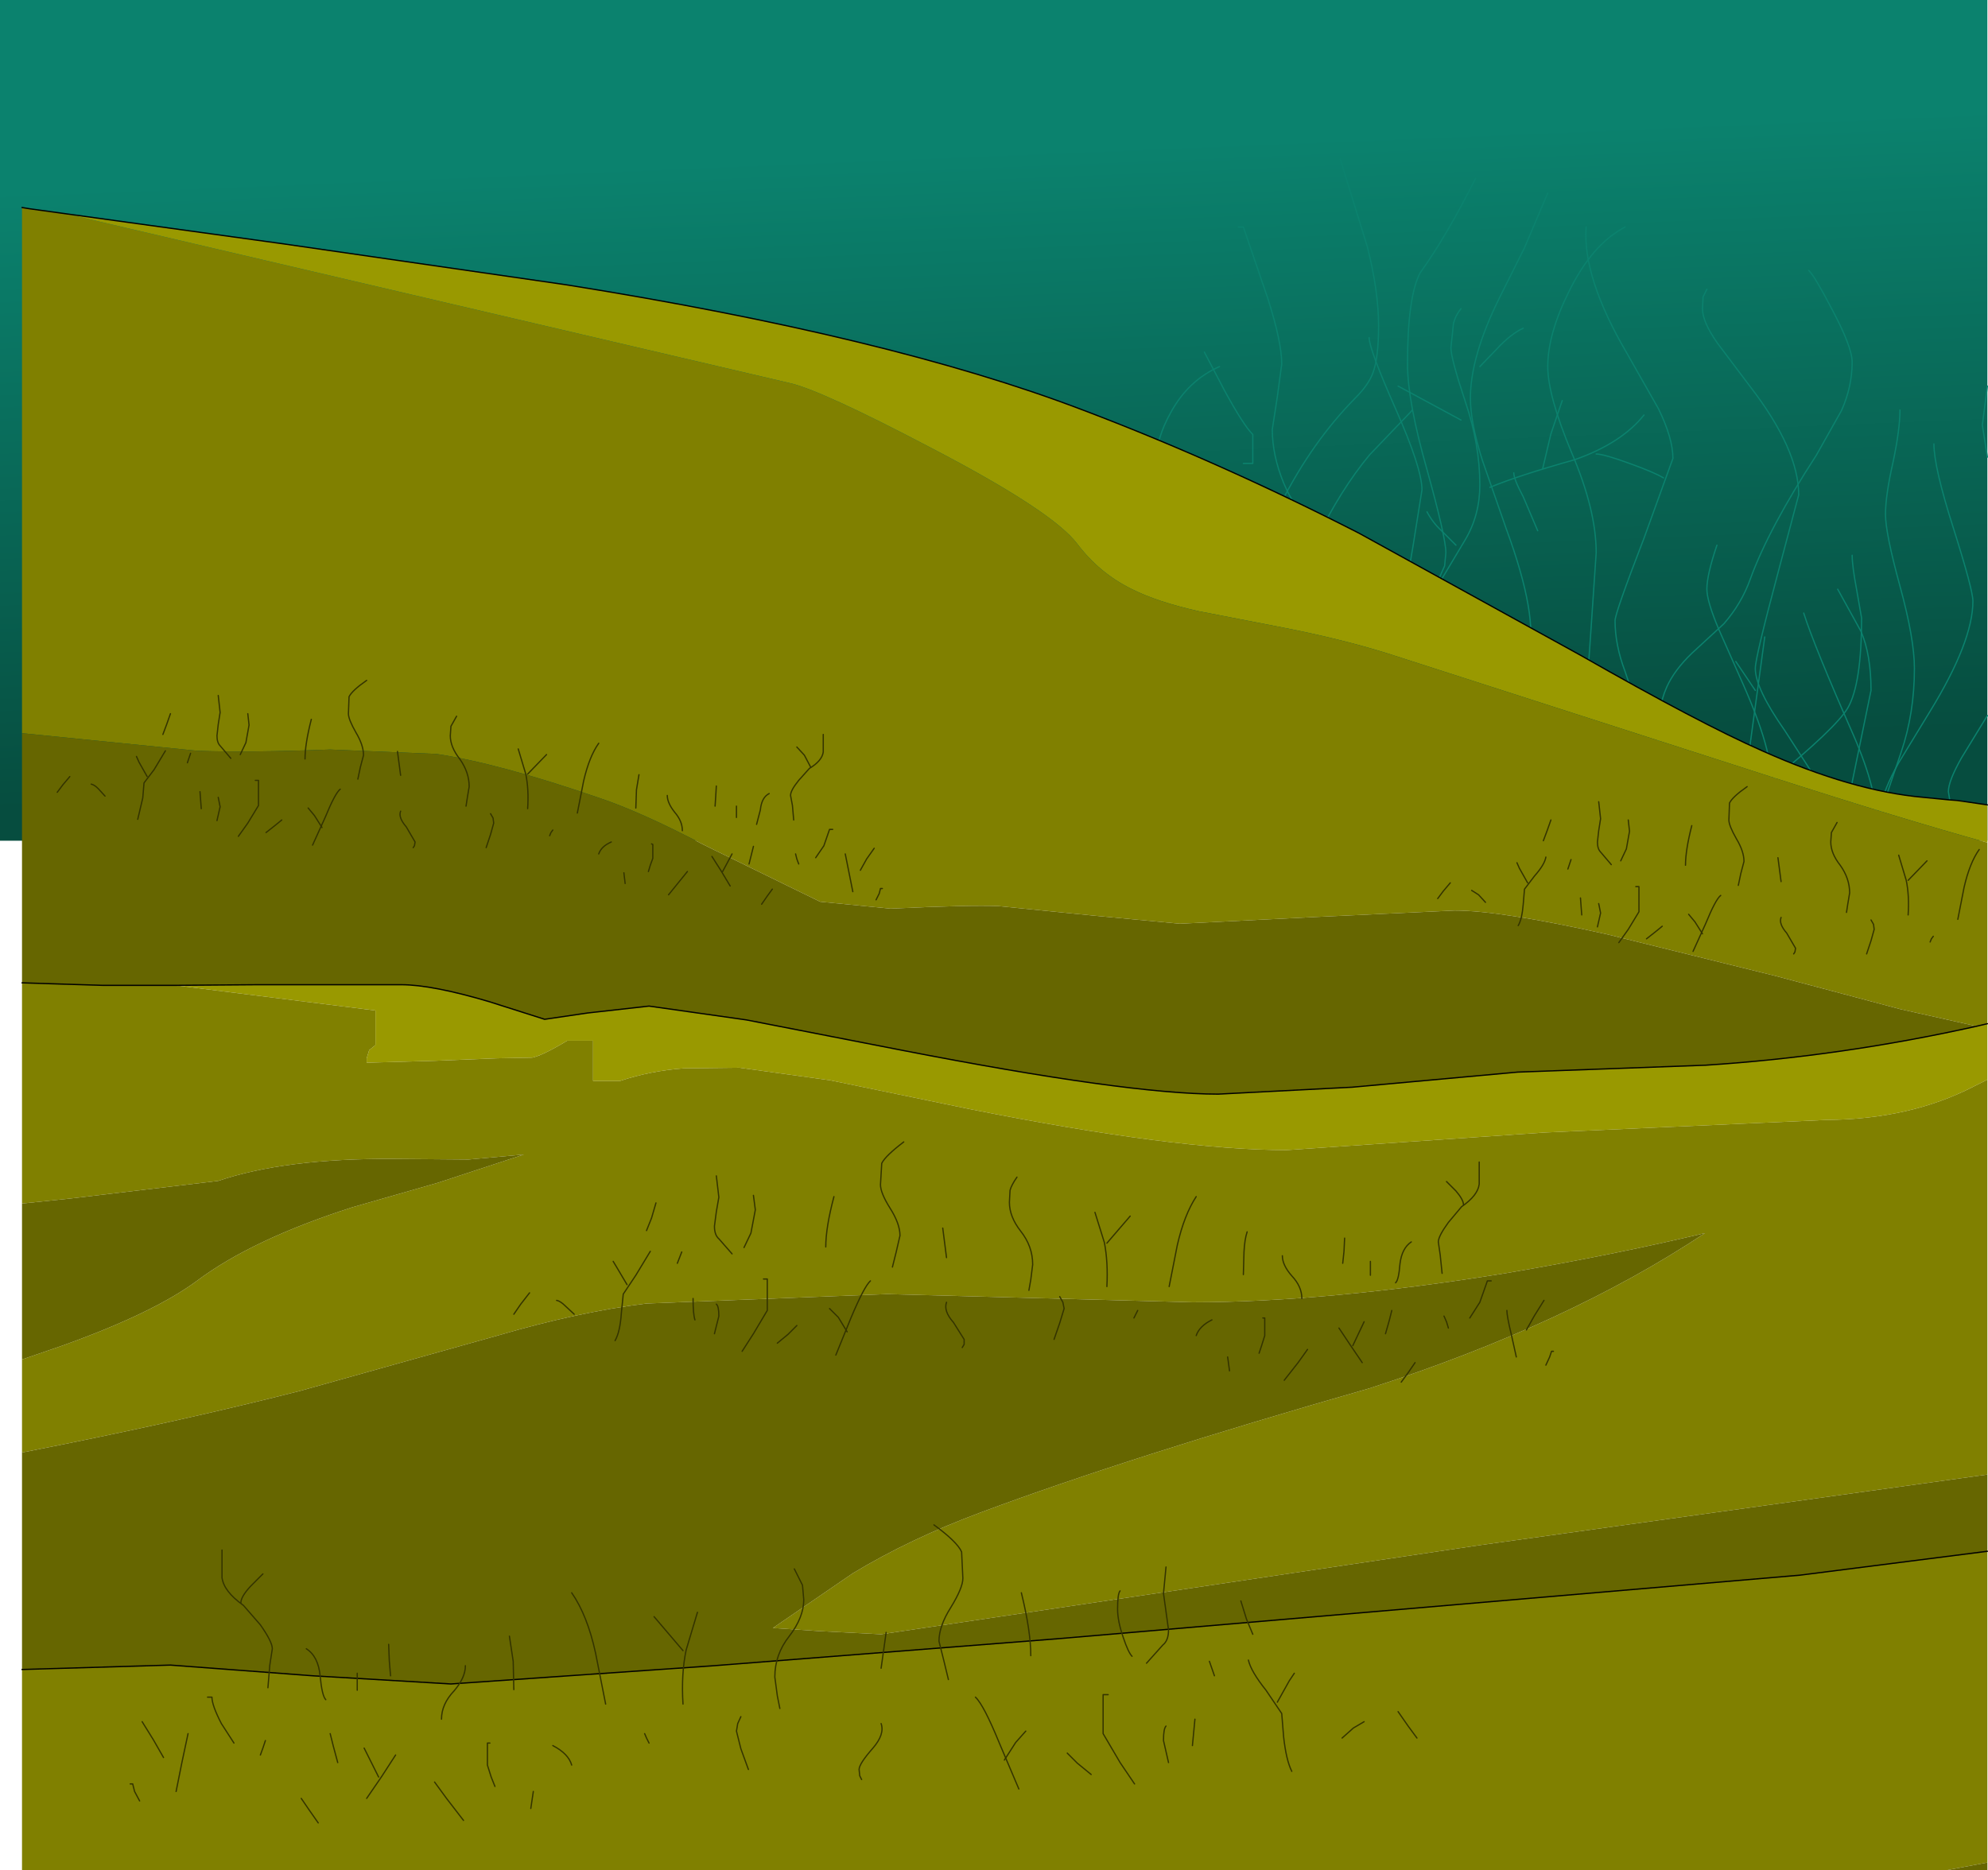 <?xml version="1.0" encoding="UTF-8" standalone="no"?>
<svg xmlns:xlink="http://www.w3.org/1999/xlink" height="148.7px" width="158.05px" xmlns="http://www.w3.org/2000/svg">
  <g transform="matrix(1.0, 0.0, 0.0, 1.0, 10.0, 3.55)">
    <path d="M148.0 -3.55 L148.0 63.3 -10.0 63.3 -10.0 -3.55 148.0 -3.55" fill="url(#gradient0)" fill-rule="evenodd" stroke="none"/>
    <path d="M148.0 32.8 L147.6 30.25 148.0 27.15 M145.3 61.35 L145.1 60.6 144.9 59.4 Q144.9 58.55 145.95 56.7 L148.0 53.35" fill="none" stroke="#0b826e" stroke-linecap="round" stroke-linejoin="round" stroke-width="0.1"/>
    <path d="M137.6 61.35 L137.4 60.2 137.25 58.65 138.75 51.35 Q138.75 48.5 137.95 46.65 L136.1 43.3" fill="none" stroke="#0b826e" stroke-linecap="round" stroke-linejoin="round" stroke-width="0.1"/>
    <path d="M129.55 57.5 L129.2 56.75 129.15 55.55 129.75 51.15 130.3 47.1" fill="none" stroke="#0b826e" stroke-linecap="round" stroke-linejoin="round" stroke-width="0.1"/>
    <path d="M129.55 51.35 L128.0 49.05" fill="none" stroke="#0b826e" stroke-linecap="round" stroke-linejoin="round" stroke-width="0.1"/>
    <path d="M103.45 44.45 L106.5 39.35 Q107.65 37.4 107.65 35.0 107.65 31.8 106.5 28.4 105.35 24.95 105.35 24.1 L105.55 22.2 Q105.7 21.55 106.15 21.0" fill="none" stroke="#0b826e" stroke-linecap="round" stroke-linejoin="round" stroke-width="0.1"/>
    <path d="M108.45 35.2 Q110.75 34.25 115.2 33.0 118.9 31.7 120.7 29.45" fill="none" stroke="#0b826e" stroke-linecap="round" stroke-linejoin="round" stroke-width="0.1"/>
    <path d="M116.9 32.55 Q117.5 32.55 119.55 33.3 121.5 34.0 122.25 34.45" fill="none" stroke="#0b826e" stroke-linecap="round" stroke-linejoin="round" stroke-width="0.1"/>
    <path d="M112.65 33.7 L113.3 30.95 114.2 28.3" fill="none" stroke="#0b826e" stroke-linecap="round" stroke-linejoin="round" stroke-width="0.1"/>
    <path d="M110.35 34.05 Q110.35 34.55 111.1 35.95 L112.25 38.65" fill="none" stroke="#0b826e" stroke-linecap="round" stroke-linejoin="round" stroke-width="0.1"/>
    <path d="M103.45 37.15 Q103.9 38.0 104.6 38.65 L105.75 39.8" fill="none" stroke="#0b826e" stroke-linecap="round" stroke-linejoin="round" stroke-width="0.1"/>
    <path d="M106.15 29.85 L101.15 27.15" fill="none" stroke="#0b826e" stroke-linecap="round" stroke-linejoin="round" stroke-width="0.1"/>
    <path d="M107.65 25.6 L108.95 24.25 Q110.1 23.0 111.1 22.55" fill="none" stroke="#0b826e" stroke-linecap="round" stroke-linejoin="round" stroke-width="0.1"/>
    <path d="M141.05 29.05 Q141.05 30.6 140.5 33.2 139.9 35.85 139.9 37.35 139.9 38.85 141.05 43.05 142.2 47.25 142.2 49.6 142.2 53.15 141.15 56.25 L139.55 60.95" fill="none" stroke="#0b826e" stroke-linecap="round" stroke-linejoin="round" stroke-width="0.1"/>
    <path d="M130.7 58.65 Q135.95 54.35 136.9 52.75 138.0 50.85 138.0 45.6 L137.6 43.3 Q137.25 41.45 137.25 40.6" fill="none" stroke="#0b826e" stroke-linecap="round" stroke-linejoin="round" stroke-width="0.1"/>
    <path d="M134.55 58.65 L131.9 54.55 Q129.55 51.2 129.55 49.6 129.55 48.75 131.3 42.2 L133.0 35.8 Q133.0 32.2 129.15 27.2 L126.55 23.75 Q125.35 22.05 125.35 21.0 L125.4 20.05 125.7 19.45" fill="none" stroke="#0b826e" stroke-linecap="round" stroke-linejoin="round" stroke-width="0.1"/>
    <path d="M116.1 14.5 Q115.8 18.5 119.35 24.55 L121.85 28.95 Q123.0 31.3 123.0 32.9 L120.7 39.25 Q118.4 45.2 118.4 45.8 118.4 47.75 119.2 49.85 L120.35 53.25" fill="none" stroke="#0b826e" stroke-linecap="round" stroke-linejoin="round" stroke-width="0.1"/>
    <path d="M121.85 55.55 Q121.7 52.9 122.5 51.1 123.1 49.75 124.5 48.4 L127.05 46.05 Q128.45 44.45 129.15 42.5 130.6 38.5 134.4 32.65 L136.4 29.1 Q137.25 27.2 137.25 25.25 137.25 24.05 135.65 21.05 134.3 18.45 133.8 17.95" fill="none" stroke="#0b826e" stroke-linecap="round" stroke-linejoin="round" stroke-width="0.1"/>
    <path d="M119.2 14.5 Q116.6 15.85 114.75 19.6 113.05 23.0 113.05 25.6 113.05 27.9 114.95 32.45 116.9 37.0 116.9 40.4 L116.5 46.3 116.1 52.1" fill="none" stroke="#0b826e" stroke-linecap="round" stroke-linejoin="round" stroke-width="0.1"/>
    <path d="M111.5 48.65 Q112.35 45.55 109.75 38.5 L107.85 33.05 Q106.9 30.05 106.9 28.1 106.9 24.8 109.2 20.15 L111.2 16.15 113.05 11.8" fill="none" stroke="#0b826e" stroke-linecap="round" stroke-linejoin="round" stroke-width="0.1"/>
    <path d="M107.3 10.65 Q105.05 15.15 102.9 18.15 101.9 20.05 101.9 25.4 101.9 28.35 103.45 33.8 104.95 39.2 104.95 40.4 L104.85 41.45 104.2 42.9" fill="none" stroke="#0b826e" stroke-linecap="round" stroke-linejoin="round" stroke-width="0.1"/>
    <path d="M101.5 44.8 L102.35 39.8 103.05 35.4 Q103.05 33.7 100.95 28.95 98.85 24.2 98.85 23.3" fill="none" stroke="#0b826e" stroke-linecap="round" stroke-linejoin="round" stroke-width="0.1"/>
    <path d="M94.6 39.45 Q96.6 35.35 98.9 32.6 L102.3 29.05" fill="none" stroke="#0b826e" stroke-linecap="round" stroke-linejoin="round" stroke-width="0.1"/>
    <path d="M91.9 36.35 Q94.35 31.55 97.75 28.1 98.8 27.05 99.15 26.1 99.6 24.9 99.6 22.35 99.6 19.6 98.7 16.05 L96.55 9.1" fill="none" stroke="#0b826e" stroke-linecap="round" stroke-linejoin="round" stroke-width="0.1"/>
    <path d="M88.45 14.5 L88.85 14.5 90.8 20.2 Q91.9 23.65 91.9 25.4 L91.55 28.0 91.15 30.6 Q91.15 32.65 92.05 34.85 92.9 36.85 93.85 37.5" fill="none" stroke="#0b826e" stroke-linecap="round" stroke-linejoin="round" stroke-width="0.1"/>
    <path d="M85.75 24.45 L87.35 27.5 Q88.85 30.25 89.6 31.0 L89.6 33.3 88.85 33.3" fill="none" stroke="#0b826e" stroke-linecap="round" stroke-linejoin="round" stroke-width="0.1"/>
    <path d="M81.95 32.9 Q81.95 31.3 83.05 29.3 84.45 26.7 86.95 25.6" fill="none" stroke="#0b826e" stroke-linecap="round" stroke-linejoin="round" stroke-width="0.1"/>
    <path d="M126.5 39.8 Q125.7 42.15 125.7 43.3 125.7 44.25 126.65 46.5 L128.6 50.9 Q131.3 57.0 130.7 59.4" fill="none" stroke="#0b826e" stroke-linecap="round" stroke-linejoin="round" stroke-width="0.1"/>
    <path d="M133.4 45.2 Q134.2 47.75 137.35 54.9 139.35 59.5 139.15 62.1" fill="none" stroke="#0b826e" stroke-linecap="round" stroke-linejoin="round" stroke-width="0.1"/>
    <path d="M139.55 60.55 Q139.75 59.25 140.95 57.1 L143.45 53.0 Q146.85 47.45 146.85 44.25 146.85 43.35 145.3 38.45 143.75 33.6 143.75 31.75" fill="none" stroke="#0b826e" stroke-linecap="round" stroke-linejoin="round" stroke-width="0.1"/>
    <path d="M148.0 63.45 Q141.3 61.6 130.75 58.2 L100.3 48.4 Q96.6 47.25 92.0 46.35 L85.3 45.05 Q81.95 44.3 79.9 43.25 77.4 42.0 75.65 39.7 73.7 37.1 64.0 32.05 55.25 27.45 52.75 26.9 L-4.75 13.45 12.6 15.85 35.05 19.1 Q60.7 23.2 75.95 29.0 86.8 33.1 98.05 38.85 L115.65 48.55 Q125.2 54.0 130.1 56.15 137.25 59.35 142.9 59.85 L144.95 60.05 145.6 60.1 148.0 60.45 148.0 63.45 M147.15 78.05 L148.0 77.85 148.0 82.3 146.9 82.85 Q141.85 85.45 135.25 85.5 L112.85 86.5 92.3 87.9 Q83.45 87.9 67.15 84.65 L56.0 82.35 48.8 81.35 44.35 81.4 Q41.7 81.6 39.3 82.4 L37.15 82.4 37.15 79.2 35.1 79.2 Q33.1 80.4 32.3 80.55 L29.55 80.6 24.55 80.8 19.15 80.95 19.15 80.6 19.35 79.95 19.85 79.55 19.85 76.8 8.3 75.35 3.95 74.8 10.45 74.75 21.9 74.75 Q24.35 74.75 28.9 76.1 L33.3 77.5 36.7 77.0 41.6 76.45 49.35 77.55 61.65 79.95 Q79.6 83.45 86.85 83.45 L97.5 82.9 110.65 81.7 125.6 81.15 Q136.4 80.45 147.15 78.05" fill="#999900" fill-rule="evenodd" stroke="none"/>
    <path d="M-4.75 13.45 L52.75 26.9 Q55.25 27.45 64.0 32.05 73.7 37.1 75.65 39.7 77.4 42.0 79.9 43.25 81.95 44.3 85.3 45.05 L92.0 46.35 Q96.6 47.25 100.3 48.4 L130.75 58.2 Q141.3 61.6 148.0 63.45 L148.0 77.85 147.15 78.05 141.1 76.7 131.15 74.05 117.8 70.75 Q109.3 68.85 105.65 68.85 L94.9 69.35 83.8 69.9 76.9 69.25 69.4 68.5 Q67.15 68.4 60.8 68.7 L55.2 68.15 46.0 63.65 Q40.85 60.95 37.5 59.85 29.65 57.15 24.7 56.4 L16.25 56.05 Q9.6 56.3 5.7 56.15 L-8.25 54.75 -8.25 12.95 -7.65 13.05 -4.75 13.45 M3.95 74.8 L8.3 75.35 19.85 76.8 19.85 79.55 19.35 79.95 19.15 80.6 19.15 80.95 24.55 80.8 29.55 80.6 32.3 80.55 Q33.1 80.4 35.1 79.2 L37.15 79.2 37.15 82.4 39.3 82.4 Q41.7 81.6 44.35 81.4 L48.8 81.35 56.0 82.35 67.15 84.65 Q83.45 87.9 92.3 87.9 L112.85 86.5 135.25 85.5 Q141.85 85.45 146.9 82.85 L148.0 82.3 148.0 113.7 107.75 119.3 60.05 126.4 55.15 126.15 51.45 125.9 57.8 121.55 Q62.35 118.8 68.0 116.7 79.8 112.3 98.85 106.85 114.65 101.75 125.55 94.5 118.2 96.25 109.65 97.7 95.4 100.0 84.8 100.0 L60.55 99.35 41.4 100.1 Q36.05 100.75 29.55 102.65 L13.85 107.05 Q4.25 109.5 -8.25 111.95 L-8.25 104.55 -5.05 103.45 Q2.2 100.85 5.65 98.3 10.05 95.0 18.0 92.45 L24.8 90.5 31.65 88.25 27.25 88.65 21.3 88.6 Q12.65 88.55 7.35 90.35 L-4.4 91.75 -8.25 92.15 -8.25 74.6 -1.85 74.8 3.95 74.8 M-8.25 129.2 L3.55 128.85 14.85 129.7 25.85 130.35 46.75 128.9 74.15 126.75 133.1 121.7 148.0 119.8 148.0 144.55 144.8 145.15 -8.25 145.15 -8.25 129.2" fill="#808000" fill-rule="evenodd" stroke="none"/>
    <path d="M-8.25 54.75 L5.7 56.15 Q9.6 56.3 16.25 56.05 L24.7 56.4 Q29.65 57.15 37.5 59.85 40.85 60.95 46.0 63.65 L55.2 68.15 60.8 68.7 Q67.15 68.4 69.4 68.5 L76.9 69.25 83.8 69.9 94.9 69.35 105.65 68.85 Q109.3 68.85 117.8 70.75 L131.15 74.05 141.1 76.7 147.15 78.05 Q136.4 80.45 125.6 81.15 L110.65 81.7 97.5 82.9 86.85 83.45 Q79.6 83.45 61.65 79.95 L49.35 77.55 41.6 76.45 36.7 77.0 33.3 77.5 28.9 76.1 Q24.35 74.75 21.9 74.75 L10.45 74.75 3.95 74.8 -1.85 74.8 -8.25 74.6 -8.25 54.75 M-8.25 92.15 L-4.4 91.75 7.35 90.35 Q12.65 88.55 21.3 88.6 L27.25 88.65 31.65 88.25 24.8 90.5 18.0 92.45 Q10.05 95.0 5.65 98.3 2.2 100.85 -5.05 103.45 L-8.25 104.55 -8.25 92.15 M-8.25 111.95 Q4.25 109.5 13.85 107.05 L29.55 102.65 Q36.05 100.75 41.4 100.1 L60.55 99.35 84.8 100.0 Q95.4 100.0 109.65 97.7 118.2 96.25 125.55 94.5 114.65 101.75 98.85 106.85 79.8 112.3 68.0 116.7 62.35 118.8 57.8 121.55 L51.45 125.9 55.15 126.15 60.05 126.4 107.75 119.3 148.0 113.7 148.0 119.8 133.1 121.7 74.15 126.75 46.75 128.9 25.85 130.35 14.85 129.7 3.55 128.85 -8.25 129.2 -8.25 111.95 M144.8 145.15 L148.0 144.55 148.0 145.15 144.8 145.15" fill="#666600" fill-rule="evenodd" stroke="none"/>
    <path d="M148.0 60.45 L145.6 60.1 144.95 60.05 142.9 59.85 Q137.25 59.35 130.1 56.15 125.2 54.0 115.65 48.55 L98.05 38.85 Q86.8 33.1 75.95 29.0 60.7 23.2 35.05 19.1 L12.6 15.85 -4.75 13.45 -7.65 13.05 -8.25 12.95 M147.15 78.05 L148.0 77.85 M147.15 78.05 Q136.4 80.45 125.6 81.15 L110.65 81.7 97.5 82.9 86.85 83.45 Q79.6 83.45 61.65 79.95 L49.35 77.55 41.6 76.45 36.7 77.0 33.3 77.5 28.9 76.1 Q24.35 74.75 21.9 74.75 L10.45 74.75 3.95 74.8 -1.85 74.8 -8.25 74.6 M148.0 119.8 L133.1 121.7 74.15 126.75 46.75 128.9 25.85 130.35 14.85 129.7 3.55 128.85 -8.25 129.2" fill="none" stroke="#000000" stroke-linecap="round" stroke-linejoin="round" stroke-width="0.1"/>
    <path d="M71.2 123.1 Q71.95 126.15 71.95 128.1" fill="none" stroke="#333300" stroke-linecap="round" stroke-linejoin="round" stroke-width="0.1"/>
    <path d="M65.4 130.0 L65.05 128.55 64.65 126.95 Q64.65 125.75 65.6 124.25 66.55 122.7 66.55 121.95 L66.45 119.85 Q66.1 119.05 64.25 117.7" fill="none" stroke="#333300" stroke-linecap="round" stroke-linejoin="round" stroke-width="0.1"/>
    <path d="M52.0 132.3 L51.8 131.3 51.6 129.8 Q51.6 128.0 52.75 126.55 53.9 125.05 53.9 123.65 L53.8 122.5 53.15 121.2" fill="none" stroke="#333300" stroke-linecap="round" stroke-linejoin="round" stroke-width="0.1"/>
    <path d="M44.3 131.95 Q44.15 129.55 44.55 127.65 L45.45 124.65" fill="none" stroke="#333300" stroke-linecap="round" stroke-linejoin="round" stroke-width="0.1"/>
    <path d="M44.3 127.7 L42.0 125.0" fill="none" stroke="#333300" stroke-linecap="round" stroke-linejoin="round" stroke-width="0.1"/>
    <path d="M35.45 123.1 Q36.7 124.9 37.35 127.9 L38.15 131.95" fill="none" stroke="#333300" stroke-linecap="round" stroke-linejoin="round" stroke-width="0.1"/>
    <path d="M30.5 126.55 L30.8 128.55 30.85 130.8" fill="none" stroke="#333300" stroke-linecap="round" stroke-linejoin="round" stroke-width="0.1"/>
    <path d="M89.25 128.45 Q89.45 129.35 90.65 130.85 L91.9 132.7 92.05 134.55 Q92.25 136.4 92.7 137.3" fill="none" stroke="#333300" stroke-linecap="round" stroke-linejoin="round" stroke-width="0.1"/>
    <path d="M91.55 131.8 L92.5 130.1 92.9 129.5" fill="none" stroke="#333300" stroke-linecap="round" stroke-linejoin="round" stroke-width="0.1"/>
    <path d="M67.55 131.4 Q68.2 132.0 69.45 135.05 L71.0 138.7" fill="none" stroke="#333300" stroke-linecap="round" stroke-linejoin="round" stroke-width="0.1"/>
    <path d="M69.85 136.4 L70.75 135.0 71.55 134.1" fill="none" stroke="#333300" stroke-linecap="round" stroke-linejoin="round" stroke-width="0.1"/>
    <path d="M74.85 135.85 L75.65 136.65 76.75 137.55" fill="none" stroke="#333300" stroke-linecap="round" stroke-linejoin="round" stroke-width="0.1"/>
    <path d="M78.1 131.2 L77.7 131.2 77.7 134.3 79.05 136.6 80.2 138.3" fill="none" stroke="#333300" stroke-linecap="round" stroke-linejoin="round" stroke-width="0.1"/>
    <path d="M82.9 136.6 L82.5 134.85 Q82.5 133.9 82.7 133.7" fill="none" stroke="#333300" stroke-linecap="round" stroke-linejoin="round" stroke-width="0.1"/>
    <path d="M85.0 133.15 L84.8 135.25" fill="none" stroke="#333300" stroke-linecap="round" stroke-linejoin="round" stroke-width="0.1"/>
    <path d="M81.15 128.7 L82.45 127.25 Q82.9 126.9 82.9 126.05 L82.7 124.6 82.5 123.15 82.7 121.05" fill="none" stroke="#333300" stroke-linecap="round" stroke-linejoin="round" stroke-width="0.1"/>
    <path d="M79.05 122.95 Q78.85 123.15 78.85 124.4 78.85 125.35 79.3 126.65 79.7 127.85 80.0 128.15" fill="none" stroke="#333300" stroke-linecap="round" stroke-linejoin="round" stroke-width="0.1"/>
    <path d="M88.65 123.75 L89.1 125.2 89.6 126.4" fill="none" stroke="#333300" stroke-linecap="round" stroke-linejoin="round" stroke-width="0.1"/>
    <path d="M86.15 128.55 L86.55 129.7" fill="none" stroke="#333300" stroke-linecap="round" stroke-linejoin="round" stroke-width="0.1"/>
    <path d="M96.7 134.65 L97.6 133.85 98.45 133.35" fill="none" stroke="#333300" stroke-linecap="round" stroke-linejoin="round" stroke-width="0.1"/>
    <path d="M101.15 132.55 L101.95 133.7 102.65 134.65" fill="none" stroke="#333300" stroke-linecap="round" stroke-linejoin="round" stroke-width="0.1"/>
    <path d="M58.5 137.95 L58.35 137.65 58.3 137.15 Q58.3 136.7 59.4 135.45 60.35 134.35 60.05 133.5" fill="none" stroke="#333300" stroke-linecap="round" stroke-linejoin="round" stroke-width="0.1"/>
    <path d="M60.05 129.1 L60.45 126.25" fill="none" stroke="#333300" stroke-linecap="round" stroke-linejoin="round" stroke-width="0.1"/>
    <path d="M49.5 137.15 L48.9 135.5 48.55 134.1 48.65 133.5 48.9 132.95" fill="none" stroke="#333300" stroke-linecap="round" stroke-linejoin="round" stroke-width="0.1"/>
    <path d="M41.25 134.3 L41.4 134.65 41.6 135.05" fill="none" stroke="#333300" stroke-linecap="round" stroke-linejoin="round" stroke-width="0.1"/>
    <path d="M33.95 135.25 Q35.2 135.9 35.45 136.8" fill="none" stroke="#333300" stroke-linecap="round" stroke-linejoin="round" stroke-width="0.1"/>
    <path d="M25.1 133.15 Q25.1 131.95 26.1 130.9 27.0 129.85 27.0 128.9" fill="none" stroke="#333300" stroke-linecap="round" stroke-linejoin="round" stroke-width="0.1"/>
    <path d="M20.9 127.2 L20.95 128.5 21.05 129.7" fill="none" stroke="#333300" stroke-linecap="round" stroke-linejoin="round" stroke-width="0.1"/>
    <path d="M14.35 127.55 Q15.3 128.15 15.45 129.7 15.6 131.3 15.9 131.6" fill="none" stroke="#333300" stroke-linecap="round" stroke-linejoin="round" stroke-width="0.1"/>
    <path d="M18.4 130.85 L18.4 129.5" fill="none" stroke="#333300" stroke-linecap="round" stroke-linejoin="round" stroke-width="0.1"/>
    <path d="M11.3 130.65 L11.45 128.85 11.65 127.55 Q11.65 127.0 10.7 125.65 L9.35 124.1 Q7.8 123.0 7.65 121.9 L7.65 119.7" fill="none" stroke="#333300" stroke-linecap="round" stroke-linejoin="round" stroke-width="0.1"/>
    <path d="M9.15 123.9 Q9.15 123.4 9.95 122.55 L10.9 121.6" fill="none" stroke="#333300" stroke-linecap="round" stroke-linejoin="round" stroke-width="0.1"/>
    <path d="M8.6 135.05 L7.6 133.5 Q6.85 132.05 6.85 131.4 L6.5 131.4" fill="none" stroke="#333300" stroke-linecap="round" stroke-linejoin="round" stroke-width="0.1"/>
    <path d="M11.1 134.85 L10.9 135.45 10.7 136.0" fill="none" stroke="#333300" stroke-linecap="round" stroke-linejoin="round" stroke-width="0.1"/>
    <path d="M24.55 138.15 L25.5 139.45 26.85 141.2" fill="none" stroke="#333300" stroke-linecap="round" stroke-linejoin="round" stroke-width="0.1"/>
    <path d="M28.95 135.05 L28.75 135.05 28.75 136.8 29.05 137.75 29.35 138.5" fill="none" stroke="#333300" stroke-linecap="round" stroke-linejoin="round" stroke-width="0.1"/>
    <path d="M32.4 138.9 L32.2 140.25" fill="none" stroke="#333300" stroke-linecap="round" stroke-linejoin="round" stroke-width="0.1"/>
    <path d="M19.15 139.45 L20.35 137.7 21.45 136.0" fill="none" stroke="#333300" stroke-linecap="round" stroke-linejoin="round" stroke-width="0.1"/>
    <path d="M20.1 137.75 L18.95 135.45" fill="none" stroke="#333300" stroke-linecap="round" stroke-linejoin="round" stroke-width="0.1"/>
    <path d="M16.25 134.3 L16.5 135.3 16.85 136.6" fill="none" stroke="#333300" stroke-linecap="round" stroke-linejoin="round" stroke-width="0.1"/>
    <path d="M13.95 139.45 L14.6 140.4 15.3 141.4" fill="none" stroke="#333300" stroke-linecap="round" stroke-linejoin="round" stroke-width="0.1"/>
    <path d="M4.0 138.9 L4.45 136.65 4.95 134.3" fill="none" stroke="#333300" stroke-linecap="round" stroke-linejoin="round" stroke-width="0.1"/>
    <path d="M1.3 133.35 L2.2 134.8 3.0 136.2" fill="none" stroke="#333300" stroke-linecap="round" stroke-linejoin="round" stroke-width="0.1"/>
    <path d="M0.35 138.3 L0.55 138.3 0.7 138.9 1.1 139.65" fill="none" stroke="#333300" stroke-linecap="round" stroke-linejoin="round" stroke-width="0.1"/>
    <path d="M56.3 91.6 Q55.65 94.05 55.65 95.6" fill="none" stroke="#333300" stroke-linecap="round" stroke-linejoin="round" stroke-width="0.1"/>
    <path d="M60.95 97.2 L61.25 96.0 61.55 94.7 Q61.55 93.75 60.75 92.5 60.0 91.3 60.0 90.65 L60.1 88.95 Q60.4 88.35 61.85 87.25" fill="none" stroke="#333300" stroke-linecap="round" stroke-linejoin="round" stroke-width="0.1"/>
    <path d="M71.8 99.05 L71.95 98.2 72.1 97.0 Q72.1 95.55 71.15 94.35 70.25 93.2 70.25 92.05 L70.3 91.1 Q70.4 90.7 70.85 90.05" fill="none" stroke="#333300" stroke-linecap="round" stroke-linejoin="round" stroke-width="0.1"/>
    <path d="M78.0 98.75 Q78.1 96.8 77.8 95.25 L77.05 92.85" fill="none" stroke="#333300" stroke-linecap="round" stroke-linejoin="round" stroke-width="0.1"/>
    <path d="M78.0 95.3 L79.85 93.15" fill="none" stroke="#333300" stroke-linecap="round" stroke-linejoin="round" stroke-width="0.1"/>
    <path d="M85.1 91.6 Q84.15 93.05 83.6 95.45 L82.95 98.75" fill="none" stroke="#333300" stroke-linecap="round" stroke-linejoin="round" stroke-width="0.1"/>
    <path d="M89.15 94.4 Q88.95 95.0 88.9 96.0 L88.85 97.8" fill="none" stroke="#333300" stroke-linecap="round" stroke-linejoin="round" stroke-width="0.1"/>
    <path d="M41.7 95.95 L40.55 97.85 39.55 99.35 39.4 100.85 Q39.3 102.35 38.9 103.05" fill="none" stroke="#333300" stroke-linecap="round" stroke-linejoin="round" stroke-width="0.1"/>
    <path d="M39.85 98.6 L39.05 97.25 38.75 96.75" fill="none" stroke="#333300" stroke-linecap="round" stroke-linejoin="round" stroke-width="0.1"/>
    <path d="M59.2 98.3 Q58.7 98.75 57.65 101.25 L56.45 104.2" fill="none" stroke="#333300" stroke-linecap="round" stroke-linejoin="round" stroke-width="0.1"/>
    <path d="M57.35 102.35 L56.65 101.2 55.95 100.5" fill="none" stroke="#333300" stroke-linecap="round" stroke-linejoin="round" stroke-width="0.1"/>
    <path d="M53.35 101.85 L52.65 102.55 51.8 103.25" fill="none" stroke="#333300" stroke-linecap="round" stroke-linejoin="round" stroke-width="0.1"/>
    <path d="M50.7 98.15 L51.0 98.15 51.0 100.65 49.9 102.5 49.0 103.9" fill="none" stroke="#333300" stroke-linecap="round" stroke-linejoin="round" stroke-width="0.1"/>
    <path d="M46.8 102.5 L47.15 101.1 Q47.15 100.3 46.95 100.15" fill="none" stroke="#333300" stroke-linecap="round" stroke-linejoin="round" stroke-width="0.1"/>
    <path d="M45.1 99.7 Q45.1 100.95 45.25 101.4" fill="none" stroke="#333300" stroke-linecap="round" stroke-linejoin="round" stroke-width="0.1"/>
    <path d="M48.2 96.15 L47.15 94.95 Q46.8 94.65 46.8 93.95 L46.95 92.8 47.15 91.65 46.95 89.95" fill="none" stroke="#333300" stroke-linecap="round" stroke-linejoin="round" stroke-width="0.1"/>
    <path d="M49.9 91.5 L50.05 92.65 49.7 94.5 49.15 95.65" fill="none" stroke="#333300" stroke-linecap="round" stroke-linejoin="round" stroke-width="0.1"/>
    <path d="M42.15 92.1 L41.8 93.3 41.4 94.3" fill="none" stroke="#333300" stroke-linecap="round" stroke-linejoin="round" stroke-width="0.1"/>
    <path d="M44.2 96.0 L43.85 96.9" fill="none" stroke="#333300" stroke-linecap="round" stroke-linejoin="round" stroke-width="0.1"/>
    <path d="M35.65 100.95 L34.95 100.3 Q34.55 99.9 34.25 99.85" fill="none" stroke="#333300" stroke-linecap="round" stroke-linejoin="round" stroke-width="0.1"/>
    <path d="M32.1 99.25 L31.4 100.15 30.85 100.95" fill="none" stroke="#333300" stroke-linecap="round" stroke-linejoin="round" stroke-width="0.1"/>
    <path d="M66.5 103.6 L66.65 103.35 66.65 102.95 65.8 101.6 Q65.0 100.7 65.25 100.0" fill="none" stroke="#333300" stroke-linecap="round" stroke-linejoin="round" stroke-width="0.1"/>
    <path d="M65.25 96.45 L64.95 94.1" fill="none" stroke="#333300" stroke-linecap="round" stroke-linejoin="round" stroke-width="0.1"/>
    <path d="M73.8 102.95 L74.25 101.65 74.6 100.5 74.5 100.0 74.25 99.55" fill="none" stroke="#333300" stroke-linecap="round" stroke-linejoin="round" stroke-width="0.1"/>
    <path d="M80.45 100.65 L80.3 100.95 80.15 101.25" fill="none" stroke="#333300" stroke-linecap="round" stroke-linejoin="round" stroke-width="0.1"/>
    <path d="M86.35 101.4 Q85.35 101.9 85.1 102.65" fill="none" stroke="#333300" stroke-linecap="round" stroke-linejoin="round" stroke-width="0.1"/>
    <path d="M93.5 99.7 Q93.5 98.75 92.7 97.9 91.95 97.05 91.95 96.3" fill="none" stroke="#333300" stroke-linecap="round" stroke-linejoin="round" stroke-width="0.1"/>
    <path d="M96.9 94.9 L96.85 95.95 96.75 96.9" fill="none" stroke="#333300" stroke-linecap="round" stroke-linejoin="round" stroke-width="0.1"/>
    <path d="M102.2 95.2 Q101.45 95.7 101.3 96.95 101.2 98.25 100.95 98.45" fill="none" stroke="#333300" stroke-linecap="round" stroke-linejoin="round" stroke-width="0.1"/>
    <path d="M98.95 97.85 L98.95 96.75" fill="none" stroke="#333300" stroke-linecap="round" stroke-linejoin="round" stroke-width="0.1"/>
    <path d="M104.65 97.7 L104.5 96.25 104.35 95.2 Q104.35 94.75 105.15 93.65 L106.2 92.4 Q107.5 91.5 107.6 90.6 L107.6 88.85" fill="none" stroke="#333300" stroke-linecap="round" stroke-linejoin="round" stroke-width="0.1"/>
    <path d="M106.35 92.25 Q106.35 91.85 105.75 91.15 L105.0 90.4" fill="none" stroke="#333300" stroke-linecap="round" stroke-linejoin="round" stroke-width="0.1"/>
    <path d="M106.85 101.25 L107.65 100.0 108.25 98.3 108.55 98.3" fill="none" stroke="#333300" stroke-linecap="round" stroke-linejoin="round" stroke-width="0.1"/>
    <path d="M104.8 101.1 L105.0 101.55 105.15 102.05" fill="none" stroke="#333300" stroke-linecap="round" stroke-linejoin="round" stroke-width="0.1"/>
    <path d="M93.95 103.75 L93.2 104.8 92.1 106.2" fill="none" stroke="#333300" stroke-linecap="round" stroke-linejoin="round" stroke-width="0.1"/>
    <path d="M90.4 101.25 L90.55 101.25 90.55 102.65 90.3 103.45 90.1 104.05" fill="none" stroke="#333300" stroke-linecap="round" stroke-linejoin="round" stroke-width="0.1"/>
    <path d="M87.6 104.35 L87.75 105.45" fill="none" stroke="#333300" stroke-linecap="round" stroke-linejoin="round" stroke-width="0.1"/>
    <path d="M98.3 104.8 L97.35 103.4 96.45 102.05" fill="none" stroke="#333300" stroke-linecap="round" stroke-linejoin="round" stroke-width="0.1"/>
    <path d="M97.55 103.45 L98.45 101.55" fill="none" stroke="#333300" stroke-linecap="round" stroke-linejoin="round" stroke-width="0.1"/>
    <path d="M100.65 100.65 L100.45 101.45 100.15 102.5" fill="none" stroke="#333300" stroke-linecap="round" stroke-linejoin="round" stroke-width="0.1"/>
    <path d="M102.5 104.8 L101.95 105.6 101.4 106.35" fill="none" stroke="#333300" stroke-linecap="round" stroke-linejoin="round" stroke-width="0.1"/>
    <path d="M110.55 104.35 L110.15 102.55 Q109.8 101.1 109.8 100.65" fill="none" stroke="#333300" stroke-linecap="round" stroke-linejoin="round" stroke-width="0.1"/>
    <path d="M112.75 99.85 L112.0 101.05 111.35 102.2" fill="none" stroke="#333300" stroke-linecap="round" stroke-linejoin="round" stroke-width="0.1"/>
    <path d="M113.5 103.9 L113.35 103.9 113.2 104.35 112.9 105.0" fill="none" stroke="#333300" stroke-linecap="round" stroke-linejoin="round" stroke-width="0.1"/>
    <path d="M124.5 62.1 Q124.0 64.05 124.0 65.25" fill="none" stroke="#333300" stroke-linecap="round" stroke-linejoin="round" stroke-width="0.1"/>
    <path d="M128.2 66.85 L128.4 65.9 128.65 64.95 Q128.65 64.15 128.05 63.15 127.45 62.1 127.45 61.65 L127.5 60.3 Q127.75 59.8 128.9 59.0" fill="none" stroke="#333300" stroke-linecap="round" stroke-linejoin="round" stroke-width="0.1"/>
    <path d="M136.8 69.0 L136.9 68.35 137.05 67.45 Q137.05 66.3 136.3 65.25 135.55 64.3 135.55 63.4 L135.6 62.65 136.05 61.85" fill="none" stroke="#333300" stroke-linecap="round" stroke-linejoin="round" stroke-width="0.1"/>
    <path d="M141.7 69.2 Q141.8 67.65 141.55 66.45 L140.95 64.45" fill="none" stroke="#333300" stroke-linecap="round" stroke-linejoin="round" stroke-width="0.1"/>
    <path d="M141.7 66.45 L143.2 64.9" fill="none" stroke="#333300" stroke-linecap="round" stroke-linejoin="round" stroke-width="0.1"/>
    <path d="M147.35 64.0 Q146.6 65.05 146.15 67.0 L145.65 69.55" fill="none" stroke="#333300" stroke-linecap="round" stroke-linejoin="round" stroke-width="0.1"/>
    <path d="M112.9 64.6 Q112.8 65.2 112.0 66.1 L111.2 67.15 111.1 68.35 Q111.0 69.55 110.7 70.05" fill="none" stroke="#333300" stroke-linecap="round" stroke-linejoin="round" stroke-width="0.1"/>
    <path d="M111.45 66.65 L110.8 65.5 110.6 65.05" fill="none" stroke="#333300" stroke-linecap="round" stroke-linejoin="round" stroke-width="0.1"/>
    <path d="M126.8 67.65 Q126.4 67.95 125.6 69.9 L124.6 72.1" fill="none" stroke="#333300" stroke-linecap="round" stroke-linejoin="round" stroke-width="0.1"/>
    <path d="M125.35 70.7 L124.75 69.75 124.25 69.15" fill="none" stroke="#333300" stroke-linecap="round" stroke-linejoin="round" stroke-width="0.1"/>
    <path d="M122.15 70.1 L121.6 70.55 120.9 71.1" fill="none" stroke="#333300" stroke-linecap="round" stroke-linejoin="round" stroke-width="0.1"/>
    <path d="M120.05 66.95 L120.3 66.95 120.3 68.95 119.45 70.35 118.7 71.4" fill="none" stroke="#333300" stroke-linecap="round" stroke-linejoin="round" stroke-width="0.1"/>
    <path d="M117.0 70.15 L117.25 69.05 117.1 68.3" fill="none" stroke="#333300" stroke-linecap="round" stroke-linejoin="round" stroke-width="0.1"/>
    <path d="M115.65 67.85 L115.75 69.2" fill="none" stroke="#333300" stroke-linecap="round" stroke-linejoin="round" stroke-width="0.1"/>
    <path d="M118.1 65.2 L117.25 64.2 Q117.0 63.95 117.0 63.4 L117.1 62.5 117.25 61.55 117.1 60.2" fill="none" stroke="#333300" stroke-linecap="round" stroke-linejoin="round" stroke-width="0.1"/>
    <path d="M119.45 61.65 L119.55 62.55 119.3 63.95 118.85 64.9" fill="none" stroke="#333300" stroke-linecap="round" stroke-linejoin="round" stroke-width="0.1"/>
    <path d="M113.3 61.65 L113.0 62.5 112.7 63.3" fill="none" stroke="#333300" stroke-linecap="round" stroke-linejoin="round" stroke-width="0.1"/>
    <path d="M114.9 64.8 L114.65 65.55" fill="none" stroke="#333300" stroke-linecap="round" stroke-linejoin="round" stroke-width="0.1"/>
    <path d="M108.1 68.2 L107.55 67.6 107.0 67.25" fill="none" stroke="#333300" stroke-linecap="round" stroke-linejoin="round" stroke-width="0.1"/>
    <path d="M105.3 66.65 L104.75 67.3 104.3 67.9" fill="none" stroke="#333300" stroke-linecap="round" stroke-linejoin="round" stroke-width="0.1"/>
    <path d="M132.6 72.3 L132.7 72.15 132.75 71.85 132.05 70.65 Q131.4 69.9 131.6 69.4" fill="none" stroke="#333300" stroke-linecap="round" stroke-linejoin="round" stroke-width="0.1"/>
    <path d="M131.6 66.55 L131.35 64.65" fill="none" stroke="#333300" stroke-linecap="round" stroke-linejoin="round" stroke-width="0.1"/>
    <path d="M138.4 72.3 L138.75 71.25 139.0 70.35 138.95 69.95 138.75 69.6" fill="none" stroke="#333300" stroke-linecap="round" stroke-linejoin="round" stroke-width="0.1"/>
    <path d="M143.7 70.9 L143.55 71.1 143.45 71.35" fill="none" stroke="#333300" stroke-linecap="round" stroke-linejoin="round" stroke-width="0.1"/>
    <path d="M14.75 53.65 Q14.25 55.6 14.25 56.8" fill="none" stroke="#333300" stroke-linecap="round" stroke-linejoin="round" stroke-width="0.1"/>
    <path d="M18.45 58.4 L18.65 57.45 18.9 56.5 Q18.9 55.7 18.3 54.7 17.7 53.65 17.7 53.2 L17.75 51.85 Q18.0 51.35 19.15 50.55" fill="none" stroke="#333300" stroke-linecap="round" stroke-linejoin="round" stroke-width="0.1"/>
    <path d="M27.05 60.55 L27.15 59.9 27.3 59.0 Q27.3 57.85 26.55 56.8 25.8 55.85 25.8 54.95 L25.85 54.2 26.3 53.4" fill="none" stroke="#333300" stroke-linecap="round" stroke-linejoin="round" stroke-width="0.1"/>
    <path d="M31.95 60.75 Q32.05 59.2 31.8 58.0 L31.2 56.0" fill="none" stroke="#333300" stroke-linecap="round" stroke-linejoin="round" stroke-width="0.1"/>
    <path d="M31.95 58.0 L33.45 56.45" fill="none" stroke="#333300" stroke-linecap="round" stroke-linejoin="round" stroke-width="0.1"/>
    <path d="M37.6 55.55 Q36.85 56.6 36.4 58.55 L35.9 61.1" fill="none" stroke="#333300" stroke-linecap="round" stroke-linejoin="round" stroke-width="0.1"/>
    <path d="M40.8 58.05 L40.6 59.25 40.55 60.7" fill="none" stroke="#333300" stroke-linecap="round" stroke-linejoin="round" stroke-width="0.1"/>
    <path d="M3.15 56.15 L2.25 57.65 1.45 58.7 1.35 59.9 0.95 61.6" fill="none" stroke="#333300" stroke-linecap="round" stroke-linejoin="round" stroke-width="0.1"/>
    <path d="M1.7 58.2 L1.05 57.05 0.85 56.6" fill="none" stroke="#333300" stroke-linecap="round" stroke-linejoin="round" stroke-width="0.1"/>
    <path d="M17.05 59.2 Q16.65 59.5 15.85 61.45 L14.85 63.65" fill="none" stroke="#333300" stroke-linecap="round" stroke-linejoin="round" stroke-width="0.1"/>
    <path d="M15.6 62.25 L15.0 61.3 14.5 60.7" fill="none" stroke="#333300" stroke-linecap="round" stroke-linejoin="round" stroke-width="0.1"/>
    <path d="M12.4 61.65 L11.85 62.1 11.15 62.65" fill="none" stroke="#333300" stroke-linecap="round" stroke-linejoin="round" stroke-width="0.1"/>
    <path d="M10.3 58.5 L10.55 58.5 10.55 60.5 9.7 61.9 8.95 62.95" fill="none" stroke="#333300" stroke-linecap="round" stroke-linejoin="round" stroke-width="0.1"/>
    <path d="M7.25 61.7 L7.5 60.6 7.35 59.85" fill="none" stroke="#333300" stroke-linecap="round" stroke-linejoin="round" stroke-width="0.1"/>
    <path d="M5.9 59.4 L6.0 60.75" fill="none" stroke="#333300" stroke-linecap="round" stroke-linejoin="round" stroke-width="0.1"/>
    <path d="M8.35 56.75 L7.5 55.75 Q7.25 55.5 7.25 54.95 L7.35 54.05 7.5 53.1 7.35 51.75" fill="none" stroke="#333300" stroke-linecap="round" stroke-linejoin="round" stroke-width="0.1"/>
    <path d="M9.7 53.2 L9.8 54.1 9.55 55.5 9.1 56.45" fill="none" stroke="#333300" stroke-linecap="round" stroke-linejoin="round" stroke-width="0.1"/>
    <path d="M3.55 53.2 L3.25 54.05 2.95 54.85" fill="none" stroke="#333300" stroke-linecap="round" stroke-linejoin="round" stroke-width="0.1"/>
    <path d="M5.15 56.35 L4.9 57.1" fill="none" stroke="#333300" stroke-linecap="round" stroke-linejoin="round" stroke-width="0.1"/>
    <path d="M-1.65 59.75 L-2.2 59.15 Q-2.5 58.85 -2.75 58.8" fill="none" stroke="#333300" stroke-linecap="round" stroke-linejoin="round" stroke-width="0.1"/>
    <path d="M-4.45 58.2 L-5.0 58.85 -5.45 59.45" fill="none" stroke="#333300" stroke-linecap="round" stroke-linejoin="round" stroke-width="0.1"/>
    <path d="M22.85 63.85 L22.95 63.7 23.0 63.4 22.3 62.2 Q21.65 61.45 21.85 60.95" fill="none" stroke="#333300" stroke-linecap="round" stroke-linejoin="round" stroke-width="0.1"/>
    <path d="M21.85 58.1 L21.6 56.2" fill="none" stroke="#333300" stroke-linecap="round" stroke-linejoin="round" stroke-width="0.1"/>
    <path d="M28.65 63.85 L29.0 62.8 29.25 61.9 29.2 61.5 29.0 61.15" fill="none" stroke="#333300" stroke-linecap="round" stroke-linejoin="round" stroke-width="0.1"/>
    <path d="M33.95 62.45 L33.8 62.65 33.7 62.9" fill="none" stroke="#333300" stroke-linecap="round" stroke-linejoin="round" stroke-width="0.1"/>
    <path d="M38.6 63.4 Q37.8 63.75 37.6 64.35" fill="none" stroke="#333300" stroke-linecap="round" stroke-linejoin="round" stroke-width="0.1"/>
    <path d="M44.25 62.5 Q44.25 61.75 43.65 61.05 43.05 60.3 43.05 59.7" fill="none" stroke="#333300" stroke-linecap="round" stroke-linejoin="round" stroke-width="0.1"/>
    <path d="M46.95 58.95 L46.9 59.8 46.85 60.55" fill="none" stroke="#333300" stroke-linecap="round" stroke-linejoin="round" stroke-width="0.1"/>
    <path d="M51.15 59.55 Q50.55 59.85 50.45 60.85 L50.15 62.0" fill="none" stroke="#333300" stroke-linecap="round" stroke-linejoin="round" stroke-width="0.1"/>
    <path d="M48.55 61.45 L48.55 60.55" fill="none" stroke="#333300" stroke-linecap="round" stroke-linejoin="round" stroke-width="0.1"/>
    <path d="M53.1 61.65 L53.0 60.5 52.85 59.7 Q52.85 59.3 53.5 58.5 L54.35 57.55 Q55.35 56.95 55.45 56.25 L55.45 54.85" fill="none" stroke="#333300" stroke-linecap="round" stroke-linejoin="round" stroke-width="0.1"/>
    <path d="M54.45 57.45 L53.95 56.5 53.35 55.85" fill="none" stroke="#333300" stroke-linecap="round" stroke-linejoin="round" stroke-width="0.1"/>
    <path d="M54.85 64.65 L55.5 63.7 55.95 62.4 56.2 62.4" fill="none" stroke="#333300" stroke-linecap="round" stroke-linejoin="round" stroke-width="0.1"/>
    <path d="M53.25 64.35 L53.35 64.75 53.5 65.15" fill="none" stroke="#333300" stroke-linecap="round" stroke-linejoin="round" stroke-width="0.1"/>
    <path d="M44.65 65.75 L44.0 66.55 43.15 67.6" fill="none" stroke="#333300" stroke-linecap="round" stroke-linejoin="round" stroke-width="0.1"/>
    <path d="M41.8 63.55 L41.9 63.6 41.9 64.7 41.7 65.25 41.55 65.75" fill="none" stroke="#333300" stroke-linecap="round" stroke-linejoin="round" stroke-width="0.1"/>
    <path d="M39.6 65.85 L39.7 66.7" fill="none" stroke="#333300" stroke-linecap="round" stroke-linejoin="round" stroke-width="0.1"/>
    <path d="M48.05 66.9 L47.3 65.65 46.6 64.55" fill="none" stroke="#333300" stroke-linecap="round" stroke-linejoin="round" stroke-width="0.1"/>
    <path d="M47.45 65.75 L48.2 64.35" fill="none" stroke="#333300" stroke-linecap="round" stroke-linejoin="round" stroke-width="0.1"/>
    <path d="M49.9 63.75 L49.75 64.35 49.55 65.15" fill="none" stroke="#333300" stroke-linecap="round" stroke-linejoin="round" stroke-width="0.1"/>
    <path d="M51.4 67.15 L51.0 67.7 50.55 68.35" fill="none" stroke="#333300" stroke-linecap="round" stroke-linejoin="round" stroke-width="0.1"/>
    <path d="M57.8 67.35 L57.5 65.85 57.2 64.35" fill="none" stroke="#333300" stroke-linecap="round" stroke-linejoin="round" stroke-width="0.1"/>
    <path d="M59.5 63.9 L58.9 64.75 58.4 65.65" fill="none" stroke="#333300" stroke-linecap="round" stroke-linejoin="round" stroke-width="0.1"/>
    <path d="M60.15 67.1 L60.0 67.1 59.9 67.5 59.65 68.0" fill="none" stroke="#333300" stroke-linecap="round" stroke-linejoin="round" stroke-width="0.1"/>
  </g>
  <defs>
    <linearGradient gradientTransform="matrix(0.001, 0.03, -0.194, 0.008, 147.9, 29.75)" gradientUnits="userSpaceOnUse" id="gradient0" spreadMethod="pad" x1="-819.2" x2="819.2">
      <stop offset="0.0" stop-color="#0b826e"/>
      <stop offset="1.0" stop-color="#064d3f"/>
    </linearGradient>
  </defs>
</svg>
